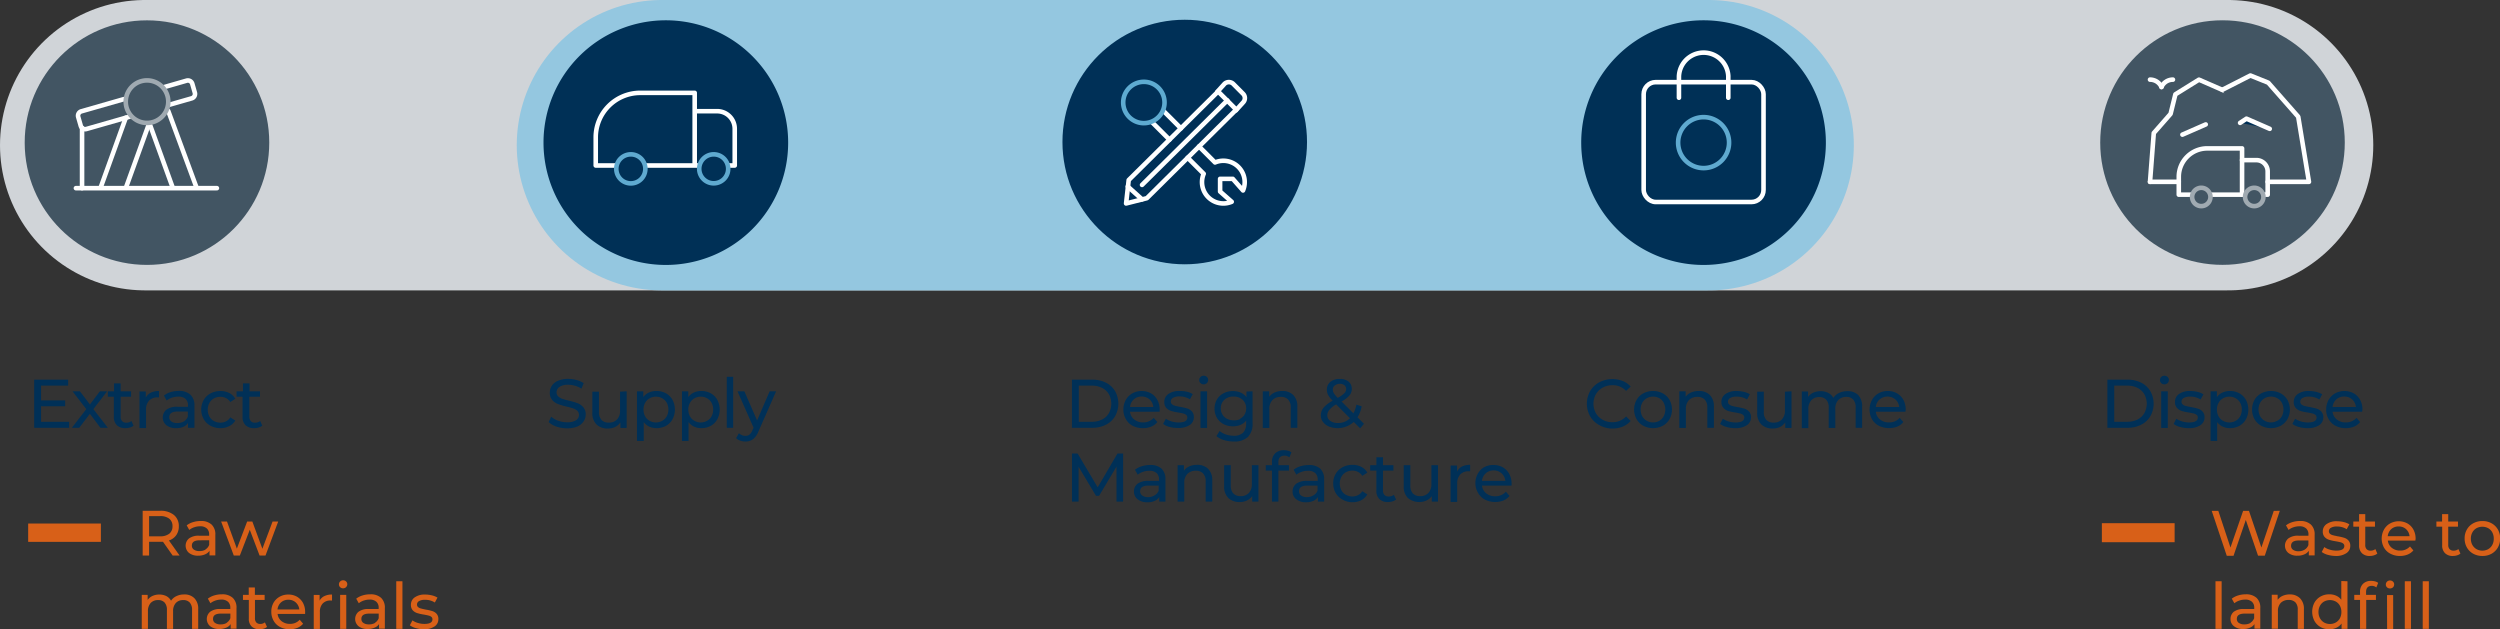 <?xml version="1.0" encoding="UTF-8"?> <svg xmlns="http://www.w3.org/2000/svg" id="Layer_1" data-name="Layer 1" viewBox="0 0 545.67 137.35"><rect x="0" y="0" width="545.67" height="137.35" fill="#333333" stroke="none"/><defs><style>.cls-1,.cls-14,.cls-15,.cls-17,.cls-2,.cls-5,.cls-6,.cls-7{fill:none;}.cls-1{stroke:#d0d4d8;}.cls-1,.cls-10,.cls-11,.cls-12,.cls-13,.cls-2,.cls-5,.cls-6,.cls-7,.cls-8,.cls-9{stroke-linecap:round;}.cls-1,.cls-2{stroke-width:63.38px;}.cls-2{stroke:#94c7e0;}.cls-12,.cls-13,.cls-3{fill:#003057;}.cls-4{fill:#003056;}.cls-5{stroke:#003056;}.cls-10,.cls-11,.cls-12,.cls-13,.cls-5,.cls-6,.cls-7,.cls-8,.cls-9{stroke-linejoin:round;}.cls-11,.cls-12,.cls-6,.cls-9{stroke:#fff;}.cls-7{stroke:#5faad0;}.cls-10,.cls-11,.cls-8{fill:#425563;}.cls-8{stroke:#425563;}.cls-9{fill:#fff;}.cls-10{stroke:#a0aab1;}.cls-13{stroke:#003057;}.cls-14{stroke:#5eabd1;stroke-miterlimit:10;}.cls-15,.cls-17{stroke:#d86018;}.cls-15{stroke-width:4px;}.cls-16{fill:#d86018;}.cls-17{stroke-width:4.15px;}</style></defs><title>CLP_Infographic_Website_RGB_Linear</title><line class="cls-1" x1="31.69" y1="31.69" x2="486.32" y2="31.69"></line><line class="cls-2" x1="144.48" y1="31.69" x2="372.94" y2="31.69"></line><path class="cls-3" d="M48.05,291.57v1.31H40.43v-10.5h7.41v1.3H41.93v3.22h5.26v1.28H41.93v3.39Z" transform="translate(-32.97 -199.51)"></path><path class="cls-3" d="M54.89,292.88l-2.3-3.05-2.32,3.05H48.66l3.14-4.07-3-3.89h1.61l2.19,2.87,2.17-2.87h1.58l-3,3.89,3.16,4.07Z" transform="translate(-32.97 -199.51)"></path><path class="cls-3" d="M62.12,292.41a2.07,2.07,0,0,1-.78.41,3.1,3.1,0,0,1-1,.14,2.55,2.55,0,0,1-1.86-.64,2.45,2.45,0,0,1-.66-1.84v-4.37H56.51v-1.19h1.35v-1.73H59.3v1.73h2.28v1.19H59.3v4.31a1.33,1.33,0,0,0,.32,1,1.16,1.16,0,0,0,.92.35,1.8,1.8,0,0,0,1.13-.37Z" transform="translate(-32.97 -199.51)"></path><path class="cls-3" d="M65.9,285.21a4,4,0,0,1,1.78-.36v1.4l-.33,0a2.42,2.42,0,0,0-1.84.7,2.78,2.78,0,0,0-.66,2v4H63.41v-8h1.38v1.34A2.46,2.46,0,0,1,65.9,285.21Z" transform="translate(-32.97 -199.51)"></path><path class="cls-3" d="M74.53,285.66a3.14,3.14,0,0,1,.88,2.42v4.8H74v-1.05a2.21,2.21,0,0,1-1,.84,3.81,3.81,0,0,1-1.58.29,3.33,3.33,0,0,1-2.14-.64,2.21,2.21,0,0,1,0-3.38,3.74,3.74,0,0,1,2.43-.64H74V288a1.85,1.85,0,0,0-.54-1.43,2.28,2.28,0,0,0-1.59-.49,4.08,4.08,0,0,0-1.38.23,3.46,3.46,0,0,0-1.14.62l-.6-1.08a4.45,4.45,0,0,1,1.47-.76,6.28,6.28,0,0,1,1.81-.26A3.61,3.61,0,0,1,74.53,285.66Zm-1.43,5.83a2.1,2.1,0,0,0,.87-1.05v-1.11H71.75c-1.22,0-1.83.42-1.83,1.23a1.12,1.12,0,0,0,.46.95,2.13,2.13,0,0,0,1.29.34A2.74,2.74,0,0,0,73.1,291.49Z" transform="translate(-32.97 -199.51)"></path><path class="cls-3" d="M78.92,292.44A3.85,3.85,0,0,1,77.43,291a4.31,4.31,0,0,1,0-4.18,3.75,3.75,0,0,1,1.49-1.44,4.44,4.44,0,0,1,2.17-.52,4.19,4.19,0,0,1,1.93.44,3.16,3.16,0,0,1,1.31,1.25l-1.09.71a2.36,2.36,0,0,0-.93-.85,2.66,2.66,0,0,0-1.23-.29,2.89,2.89,0,0,0-1.41.35,2.41,2.41,0,0,0-1,1,2.9,2.9,0,0,0-.35,1.46,3,3,0,0,0,.35,1.48,2.47,2.47,0,0,0,1,1,2.89,2.89,0,0,0,1.41.35,2.66,2.66,0,0,0,1.23-.29,2.38,2.38,0,0,0,.93-.86l1.09.69A3.09,3.09,0,0,1,83,292.52a4.07,4.07,0,0,1-1.93.44A4.44,4.44,0,0,1,78.92,292.44Z" transform="translate(-32.97 -199.51)"></path><path class="cls-3" d="M90.21,292.41a2.07,2.07,0,0,1-.78.41,3.1,3.1,0,0,1-1,.14,2.55,2.55,0,0,1-1.86-.64,2.45,2.45,0,0,1-.66-1.84v-4.37H84.6v-1.19H86v-1.73h1.44v1.73h2.28v1.19H87.39v4.31a1.38,1.38,0,0,0,.32,1,1.17,1.17,0,0,0,.92.35,1.8,1.8,0,0,0,1.13-.37Z" transform="translate(-32.97 -199.51)"></path><path class="cls-3" d="M154.45,292.63a4.81,4.81,0,0,1-1.73-1l.56-1.17a4.37,4.37,0,0,0,1.53.88,5.57,5.57,0,0,0,1.93.34,3.52,3.52,0,0,0,1.95-.44,1.38,1.38,0,0,0,.65-1.18,1.16,1.16,0,0,0-.36-.88,2.33,2.33,0,0,0-.87-.51,12.71,12.71,0,0,0-1.46-.41,14.77,14.77,0,0,1-1.91-.57,3.13,3.13,0,0,1-1.25-.88,2.35,2.35,0,0,1-.51-1.6,2.67,2.67,0,0,1,.44-1.51,3,3,0,0,1,1.34-1.08,5.47,5.47,0,0,1,2.24-.41,6.68,6.68,0,0,1,1.83.25,4.63,4.63,0,0,1,1.54.69l-.49,1.19a5.25,5.25,0,0,0-1.41-.63,5.09,5.09,0,0,0-1.47-.22,3.27,3.27,0,0,0-1.92.47,1.42,1.42,0,0,0-.63,1.19,1.13,1.13,0,0,0,.36.88,2.45,2.45,0,0,0,.89.53c.35.12.84.25,1.45.4a16.56,16.56,0,0,1,1.9.56,3.17,3.17,0,0,1,1.24.88,2.3,2.3,0,0,1,.52,1.57,2.7,2.7,0,0,1-.45,1.51A3.1,3.1,0,0,1,159,292.6a5.73,5.73,0,0,1-2.25.4A7.37,7.37,0,0,1,154.45,292.63Z" transform="translate(-32.97 -199.51)"></path><path class="cls-3" d="M169.75,284.92v8h-1.37v-1.21a2.93,2.93,0,0,1-1.15,1,3.62,3.62,0,0,1-1.55.33,3.47,3.47,0,0,1-2.5-.87,3.44,3.44,0,0,1-.92-2.59v-4.58h1.44v4.41a2.47,2.47,0,0,0,.56,1.75,2.05,2.05,0,0,0,1.59.59,2.34,2.34,0,0,0,1.8-.69,2.67,2.67,0,0,0,.66-1.94v-4.12Z" transform="translate(-32.97 -199.51)"></path><path class="cls-3" d="M178.33,285.36a3.71,3.71,0,0,1,1.43,1.43,4.56,4.56,0,0,1,0,4.23,3.67,3.67,0,0,1-1.43,1.44,4.28,4.28,0,0,1-2.07.5,3.68,3.68,0,0,1-1.57-.33,3,3,0,0,1-1.21-1v4.12H172V284.92h1.38v1.27a3,3,0,0,1,1.22-1,3.76,3.76,0,0,1,1.62-.34A4.18,4.18,0,0,1,178.33,285.36Zm-.82,6a2.54,2.54,0,0,0,1-1,3.22,3.22,0,0,0,0-2.92,2.51,2.51,0,0,0-1-1,2.74,2.74,0,0,0-1.37-.35,2.7,2.7,0,0,0-1.36.35,2.51,2.51,0,0,0-1,1,2.92,2.92,0,0,0-.35,1.46,3,3,0,0,0,.34,1.46,2.41,2.41,0,0,0,1,1,2.79,2.79,0,0,0,2.74,0Z" transform="translate(-32.97 -199.51)"></path><path class="cls-3" d="M188.11,285.36a3.71,3.71,0,0,1,1.43,1.43,4.56,4.56,0,0,1,0,4.23,3.67,3.67,0,0,1-1.43,1.44,4.28,4.28,0,0,1-2.07.5,3.68,3.68,0,0,1-1.57-.33,3,3,0,0,1-1.21-1v4.12h-1.44V284.92h1.38v1.27a3,3,0,0,1,1.22-1,3.76,3.76,0,0,1,1.62-.34A4.18,4.18,0,0,1,188.11,285.36Zm-.82,6a2.54,2.54,0,0,0,1-1,3.22,3.22,0,0,0,0-2.92,2.51,2.51,0,0,0-1-1,2.74,2.74,0,0,0-1.37-.35,2.7,2.7,0,0,0-1.36.35,2.51,2.51,0,0,0-1,1,2.92,2.92,0,0,0-.35,1.46,3,3,0,0,0,.34,1.46,2.41,2.41,0,0,0,1,1,2.79,2.79,0,0,0,2.74,0Z" transform="translate(-32.97 -199.51)"></path><path class="cls-3" d="M191.6,281.75H193v11.13H191.6Z" transform="translate(-32.97 -199.51)"></path><path class="cls-3" d="M202.37,284.92l-3.85,8.75a3.91,3.91,0,0,1-1.2,1.71,2.71,2.71,0,0,1-1.64.5,3.57,3.57,0,0,1-1.13-.19,2.36,2.36,0,0,1-.91-.55l.62-1.08a2,2,0,0,0,1.42.59,1.42,1.42,0,0,0,.88-.28,2.45,2.45,0,0,0,.64-.95l.25-.56-3.51-7.94h1.5l2.78,6.37,2.74-6.37Z" transform="translate(-32.97 -199.51)"></path><path class="cls-3" d="M266.94,282.38h4.42a6.42,6.42,0,0,1,3,.66,4.77,4.77,0,0,1,2,1.85,5.62,5.62,0,0,1,0,5.47,4.77,4.77,0,0,1-2,1.85,6.3,6.3,0,0,1-3,.67h-4.42Zm4.33,9.19a5,5,0,0,0,2.25-.49,3.64,3.64,0,0,0,1.49-1.39,4.36,4.36,0,0,0,0-4.13,3.64,3.64,0,0,0-1.49-1.39,5,5,0,0,0-2.25-.49h-2.83v7.89Z" transform="translate(-32.97 -199.51)"></path><path class="cls-3" d="M286.06,289.38h-6.45a2.5,2.5,0,0,0,.93,1.69,3,3,0,0,0,1.95.64,3,3,0,0,0,2.3-1l.79.92a3.25,3.25,0,0,1-1.34,1,4.64,4.64,0,0,1-1.79.33,4.77,4.77,0,0,1-2.24-.51,3.68,3.68,0,0,1-1.5-1.45,4.1,4.1,0,0,1-.54-2.1,4.32,4.32,0,0,1,.52-2.09,3.73,3.73,0,0,1,1.43-1.44,4.26,4.26,0,0,1,4.08,0,3.63,3.63,0,0,1,1.39,1.44,4.41,4.41,0,0,1,.5,2.13A4,4,0,0,1,286.06,289.38Zm-5.63-2.69a2.61,2.61,0,0,0-.82,1.66h5.1a2.6,2.6,0,0,0-.81-1.65,2.52,2.52,0,0,0-1.74-.64A2.49,2.49,0,0,0,280.43,286.69Z" transform="translate(-32.97 -199.51)"></path><path class="cls-3" d="M288.25,292.7a4,4,0,0,1-1.41-.66l.6-1.14a4.34,4.34,0,0,0,1.28.6,5.21,5.21,0,0,0,1.51.22q1.89,0,1.89-1.08a.7.7,0,0,0-.25-.57,1.66,1.66,0,0,0-.64-.31c-.25-.06-.62-.14-1.09-.22a9.33,9.33,0,0,1-1.56-.34,2.41,2.41,0,0,1-1.05-.66,1.85,1.85,0,0,1-.43-1.31,2.05,2.05,0,0,1,.9-1.73,4,4,0,0,1,2.41-.65A7.2,7.2,0,0,1,292,285a4.58,4.58,0,0,1,1.31.53l-.62,1.14a4.12,4.12,0,0,0-2.29-.63,2.67,2.67,0,0,0-1.4.3.91.91,0,0,0-.48.79.75.75,0,0,0,.27.62,1.75,1.75,0,0,0,.67.33c.27.07.64.15,1.12.24a12.83,12.83,0,0,1,1.55.35,2.33,2.33,0,0,1,1,.64,1.78,1.78,0,0,1,.42,1.26,2,2,0,0,1-.92,1.72,4.38,4.38,0,0,1-2.51.63A6.52,6.52,0,0,1,288.25,292.7Z" transform="translate(-32.97 -199.51)"></path><path class="cls-3" d="M295,283.12a.85.85,0,0,1-.28-.66.88.88,0,0,1,.28-.66.94.94,0,0,1,.7-.28,1,1,0,0,1,.7.26.9.9,0,0,1,.27.66.94.94,0,0,1-.27.68,1,1,0,0,1-.7.28A.94.94,0,0,1,295,283.12Zm0,1.8h1.44v8H295Z" transform="translate(-32.97 -199.51)"></path><path class="cls-3" d="M306.36,284.92v6.87a4.12,4.12,0,0,1-1,3.09,4.32,4.32,0,0,1-3.09,1,7.53,7.53,0,0,1-2.14-.31,4.32,4.32,0,0,1-1.65-.88l.69-1.11a4.2,4.2,0,0,0,1.37.76,5.35,5.35,0,0,0,1.69.28,2.82,2.82,0,0,0,2.06-.66,2.76,2.76,0,0,0,.67-2v-.63a3.18,3.18,0,0,1-1.25.93,4.32,4.32,0,0,1-1.62.3,4.38,4.38,0,0,1-2.06-.48,3.68,3.68,0,0,1-1.45-1.37,4.11,4.11,0,0,1,0-4,3.59,3.59,0,0,1,1.45-1.36,4.38,4.38,0,0,1,2.06-.48,4.27,4.27,0,0,1,1.68.33,3.19,3.19,0,0,1,1.26,1v-1.23Zm-2.74,6a2.44,2.44,0,0,0,1-.93,2.6,2.6,0,0,0,.35-1.34,2.45,2.45,0,0,0-.77-1.87,2.78,2.78,0,0,0-2-.71,2.81,2.81,0,0,0-2,.71,2.45,2.45,0,0,0-.77,1.87,2.51,2.51,0,0,0,.36,1.34,2.41,2.41,0,0,0,1,.93,3,3,0,0,0,1.42.33A2.92,2.92,0,0,0,303.62,291Z" transform="translate(-32.97 -199.51)"></path><path class="cls-3" d="M315.25,285.73a3.46,3.46,0,0,1,.89,2.57v4.58H314.7v-4.42a2.43,2.43,0,0,0-.56-1.73,2.05,2.05,0,0,0-1.59-.59,2.48,2.48,0,0,0-1.84.68,2.68,2.68,0,0,0-.68,2v4.1h-1.44v-8H310v1.2a2.83,2.83,0,0,1,1.18-.94,4.14,4.14,0,0,1,1.69-.33A3.28,3.28,0,0,1,315.25,285.73Z" transform="translate(-32.97 -199.51)"></path><path class="cls-3" d="M329.85,293l-1.4-1.39a5.25,5.25,0,0,1-5.4,1,3,3,0,0,1-1.31-1,2.24,2.24,0,0,1-.47-1.41,2.63,2.63,0,0,1,.59-1.71,6.89,6.89,0,0,1,2-1.52,5.13,5.13,0,0,1-1-1.25,2.44,2.44,0,0,1-.28-1.15,2.1,2.1,0,0,1,.77-1.71,3.1,3.1,0,0,1,2.06-.64,2.9,2.9,0,0,1,1.91.58,2,2,0,0,1,.7,1.61,2.15,2.15,0,0,1-.52,1.42,6.17,6.17,0,0,1-1.71,1.32l2.59,2.58a6.66,6.66,0,0,0,.65-1.9l1.15.37a6.94,6.94,0,0,1-.91,2.4l1.41,1.41Zm-2.25-2.23-3-3A5.57,5.57,0,0,0,323.1,289a1.83,1.83,0,0,0-.42,1.17,1.43,1.43,0,0,0,.65,1.21,2.85,2.85,0,0,0,1.7.46A3.55,3.55,0,0,0,327.6,290.81Zm-3.31-7.12a1.15,1.15,0,0,0-.4.92,1.49,1.49,0,0,0,.22.78,5.71,5.71,0,0,0,.85,1,6.21,6.21,0,0,0,1.43-1,1.32,1.32,0,0,0,.4-.91,1.07,1.07,0,0,0-.37-.84,1.55,1.55,0,0,0-1-.32A1.57,1.57,0,0,0,324.29,283.69Z" transform="translate(-32.97 -199.51)"></path><path class="cls-3" d="M276.67,309v-7.65l-3.8,6.37h-.69l-3.79-6.33V309h-1.44V298.5h1.23l4.38,7.38,4.32-7.38h1.23V309Z" transform="translate(-32.97 -199.51)"></path><path class="cls-3" d="M286.48,301.78a3.15,3.15,0,0,1,.87,2.42V309H286V308a2.21,2.21,0,0,1-1,.84,3.81,3.81,0,0,1-1.58.3,3.33,3.33,0,0,1-2.14-.65,2.07,2.07,0,0,1-.8-1.69,2.1,2.1,0,0,1,.76-1.69,3.8,3.8,0,0,1,2.43-.64h2.28v-.28a1.85,1.85,0,0,0-.54-1.43,2.28,2.28,0,0,0-1.59-.49,4.08,4.08,0,0,0-1.38.23,3.46,3.46,0,0,0-1.14.62l-.6-1.08a4.45,4.45,0,0,1,1.47-.76A6.35,6.35,0,0,1,284,301,3.61,3.61,0,0,1,286.48,301.78ZM285,307.61a2.08,2.08,0,0,0,.87-1v-1.11h-2.22q-1.83,0-1.83,1.23a1.11,1.11,0,0,0,.47.94,2.13,2.13,0,0,0,1.29.35A2.7,2.7,0,0,0,285,307.61Z" transform="translate(-32.97 -199.51)"></path><path class="cls-3" d="M296.68,301.85a3.47,3.47,0,0,1,.89,2.57V309h-1.44v-4.41a2.44,2.44,0,0,0-.56-1.74,2.09,2.09,0,0,0-1.59-.59,2.48,2.48,0,0,0-1.84.68,2.68,2.68,0,0,0-.68,2V309H290v-7.95h1.38v1.2a2.85,2.85,0,0,1,1.18-.95,4.14,4.14,0,0,1,1.69-.33A3.32,3.32,0,0,1,296.68,301.85Z" transform="translate(-32.97 -199.51)"></path><path class="cls-3" d="M307.65,301.05V309h-1.37v-1.2a2.94,2.94,0,0,1-1.14.95,3.56,3.56,0,0,1-1.56.34,3.48,3.48,0,0,1-2.5-.88,3.44,3.44,0,0,1-.92-2.59v-4.57h1.44v4.41a2.48,2.48,0,0,0,.56,1.75,2.09,2.09,0,0,0,1.59.59,2.37,2.37,0,0,0,1.8-.69,2.71,2.71,0,0,0,.66-1.95v-4.11Z" transform="translate(-32.97 -199.51)"></path><path class="cls-3" d="M312,300.36v.69h2.31v1.18H312V309H310.6v-6.77h-1.35v-1.18h1.35v-.71a2.52,2.52,0,0,1,.69-1.87,2.63,2.63,0,0,1,1.94-.69,3.26,3.26,0,0,1,.9.12,2.18,2.18,0,0,1,.72.34l-.44,1.1a1.8,1.8,0,0,0-1.11-.38C312.44,299,312,299.43,312,300.36Z" transform="translate(-32.97 -199.51)"></path><path class="cls-3" d="M321.11,301.78a3.16,3.16,0,0,1,.88,2.42V309h-1.37V308a2.21,2.21,0,0,1-1,.84,3.81,3.81,0,0,1-1.58.3,3.28,3.28,0,0,1-2.13-.65,2.05,2.05,0,0,1-.81-1.69,2.1,2.1,0,0,1,.77-1.69,3.8,3.8,0,0,1,2.43-.64h2.28v-.28a1.85,1.85,0,0,0-.54-1.43,2.28,2.28,0,0,0-1.59-.49,4.08,4.08,0,0,0-1.38.23,3.46,3.46,0,0,0-1.14.62l-.6-1.08a4.45,4.45,0,0,1,1.47-.76,6.28,6.28,0,0,1,1.81-.26A3.61,3.61,0,0,1,321.11,301.78Zm-1.43,5.83a2.08,2.08,0,0,0,.87-1v-1.11h-2.22q-1.83,0-1.83,1.23a1.1,1.1,0,0,0,.46.94,2.13,2.13,0,0,0,1.29.35A2.74,2.74,0,0,0,319.68,307.61Z" transform="translate(-32.97 -199.51)"></path><path class="cls-3" d="M326,308.56a3.89,3.89,0,0,1-1.49-1.44,4.1,4.1,0,0,1-.54-2.1,4,4,0,0,1,.54-2.09,3.75,3.75,0,0,1,1.49-1.44,4.55,4.55,0,0,1,2.17-.52,4.19,4.19,0,0,1,1.93.44,3.12,3.12,0,0,1,1.31,1.26l-1.09.7a2.43,2.43,0,0,0-.93-.85,2.66,2.66,0,0,0-1.23-.29,2.89,2.89,0,0,0-1.41.35,2.47,2.47,0,0,0-1,1,3.26,3.26,0,0,0,0,2.94,2.41,2.41,0,0,0,1,1,2.89,2.89,0,0,0,1.41.35,2.66,2.66,0,0,0,1.23-.29,2.43,2.43,0,0,0,.93-.85l1.09.69a3.21,3.21,0,0,1-1.31,1.27,4.19,4.19,0,0,1-1.93.44A4.44,4.44,0,0,1,326,308.56Z" transform="translate(-32.97 -199.51)"></path><path class="cls-3" d="M337.69,308.53a2.07,2.07,0,0,1-.78.41,3.11,3.11,0,0,1-1,.15,2.55,2.55,0,0,1-1.86-.65,2.45,2.45,0,0,1-.66-1.84v-4.37h-1.35v-1.18h1.35v-1.74h1.44v1.74h2.28v1.18h-2.28v4.31a1.42,1.42,0,0,0,.32,1,1.22,1.22,0,0,0,.93.34,1.72,1.72,0,0,0,1.12-.37Z" transform="translate(-32.97 -199.51)"></path><path class="cls-3" d="M346.84,301.05V309h-1.36v-1.2a3,3,0,0,1-1.15.95,3.9,3.9,0,0,1-4.06-.54,3.43,3.43,0,0,1-.91-2.59v-4.57h1.44v4.41a2.48,2.48,0,0,0,.55,1.75,2.09,2.09,0,0,0,1.59.59,2.37,2.37,0,0,0,1.8-.69,2.71,2.71,0,0,0,.66-1.95v-4.11Z" transform="translate(-32.97 -199.51)"></path><path class="cls-3" d="M352.08,301.33a4,4,0,0,1,1.78-.36v1.4l-.33,0a2.42,2.42,0,0,0-1.84.7,2.8,2.8,0,0,0-.66,2v4h-1.44v-7.95H351v1.33A2.46,2.46,0,0,1,352.08,301.33Z" transform="translate(-32.97 -199.51)"></path><path class="cls-3" d="M362.89,305.5h-6.45a2.51,2.51,0,0,0,.92,1.69,3,3,0,0,0,2,.64,3,3,0,0,0,2.3-1l.79.93a3.51,3.51,0,0,1-1.34,1,5.06,5.06,0,0,1-4-.19,3.7,3.7,0,0,1-1.51-1.45A4.2,4.2,0,0,1,355,305a4.14,4.14,0,0,1,.52-2.08,3.67,3.67,0,0,1,1.42-1.45A4.14,4.14,0,0,1,359,301a4,4,0,0,1,2,.52,3.62,3.62,0,0,1,1.4,1.45,4.47,4.47,0,0,1,.5,2.13A4,4,0,0,1,362.89,305.5Zm-5.63-2.68a2.52,2.52,0,0,0-.82,1.65h5.1a2.52,2.52,0,0,0-.82-1.64,2.44,2.44,0,0,0-1.73-.64A2.47,2.47,0,0,0,357.26,302.82Z" transform="translate(-32.97 -199.51)"></path><path class="cls-3" d="M382.05,292.3a5.18,5.18,0,0,1-2-1.92,5.63,5.63,0,0,1,0-5.51,5.18,5.18,0,0,1,2-1.92,6.19,6.19,0,0,1,5.1-.28,4.54,4.54,0,0,1,1.74,1.22l-1,.94a3.92,3.92,0,0,0-3-1.24,4.26,4.26,0,0,0-2.11.53,3.86,3.86,0,0,0-1.48,1.44,4.29,4.29,0,0,0,0,4.13,3.79,3.79,0,0,0,1.48,1.44,4.16,4.16,0,0,0,2.11.53,3.93,3.93,0,0,0,3-1.26l1,1a4.92,4.92,0,0,1-1.74,1.23,6.14,6.14,0,0,1-2.26.42A5.83,5.83,0,0,1,382.05,292.3Z" transform="translate(-32.97 -199.51)"></path><path class="cls-3" d="M391.65,292.44a3.73,3.73,0,0,1-1.47-1.45,4.31,4.31,0,0,1,0-4.18,3.64,3.64,0,0,1,1.47-1.44,4.62,4.62,0,0,1,4.26,0,3.77,3.77,0,0,1,1.47,1.44,4.39,4.39,0,0,1,0,4.18,3.86,3.86,0,0,1-1.47,1.45,4.62,4.62,0,0,1-4.26,0Zm3.51-1.09a2.45,2.45,0,0,0,.95-1,3.3,3.3,0,0,0,0-2.92,2.43,2.43,0,0,0-.95-1,2.77,2.77,0,0,0-1.38-.35,2.74,2.74,0,0,0-1.37.35,2.51,2.51,0,0,0-1,1,3.22,3.22,0,0,0,0,2.92,2.54,2.54,0,0,0,1,1,2.64,2.64,0,0,0,1.37.36A2.68,2.68,0,0,0,395.16,291.35Z" transform="translate(-32.97 -199.51)"></path><path class="cls-3" d="M406.17,285.73a3.46,3.46,0,0,1,.89,2.57v4.58h-1.44v-4.42a2.43,2.43,0,0,0-.56-1.73,2.05,2.05,0,0,0-1.59-.59,2.48,2.48,0,0,0-1.84.68,2.68,2.68,0,0,0-.68,2v4.1h-1.44v-8h1.38v1.2a2.83,2.83,0,0,1,1.18-.94,4.14,4.14,0,0,1,1.69-.33A3.28,3.28,0,0,1,406.17,285.73Z" transform="translate(-32.97 -199.51)"></path><path class="cls-3" d="M409.82,292.7a4,4,0,0,1-1.41-.66l.6-1.14a4.28,4.28,0,0,0,1.27.6,5.27,5.27,0,0,0,1.52.22q1.89,0,1.89-1.08a.7.7,0,0,0-.26-.57,1.69,1.69,0,0,0-.63-.31c-.26-.06-.62-.14-1.09-.22a9.72,9.72,0,0,1-1.57-.34,2.44,2.44,0,0,1-1-.66,1.85,1.85,0,0,1-.44-1.31,2.05,2.05,0,0,1,.9-1.73,4.08,4.08,0,0,1,2.42-.65,7.2,7.2,0,0,1,1.59.19,4.51,4.51,0,0,1,1.3.53l-.61,1.14a4.15,4.15,0,0,0-2.3-.63,2.63,2.63,0,0,0-1.39.3.91.91,0,0,0-.48.79.75.75,0,0,0,.27.62,1.68,1.68,0,0,0,.67.33q.39.11,1.11.24a13.53,13.53,0,0,1,1.56.35,2.39,2.39,0,0,1,1,.64,1.78,1.78,0,0,1,.42,1.26,2,2,0,0,1-.92,1.72,4.43,4.43,0,0,1-2.52.63A6.45,6.45,0,0,1,409.82,292.7Z" transform="translate(-32.97 -199.51)"></path><path class="cls-3" d="M424,284.92v8h-1.37v-1.21a3,3,0,0,1-1.14,1,3.7,3.7,0,0,1-1.56.33,3.47,3.47,0,0,1-2.5-.87,3.44,3.44,0,0,1-.92-2.59v-4.58h1.44v4.41a2.47,2.47,0,0,0,.56,1.75,2.05,2.05,0,0,0,1.59.59,2.34,2.34,0,0,0,1.8-.69,2.67,2.67,0,0,0,.66-1.94v-4.12Z" transform="translate(-32.97 -199.51)"></path><path class="cls-3" d="M438.54,285.72a3.5,3.5,0,0,1,.87,2.58v4.58H438v-4.42a2.47,2.47,0,0,0-.53-1.73,1.91,1.91,0,0,0-1.52-.59,2.3,2.3,0,0,0-1.74.68,2.76,2.76,0,0,0-.65,2v4.1h-1.44v-4.42a2.47,2.47,0,0,0-.53-1.73,1.91,1.91,0,0,0-1.52-.59,2.3,2.3,0,0,0-1.74.68,2.76,2.76,0,0,0-.65,2v4.1h-1.44v-8h1.38v1.19a2.84,2.84,0,0,1,1.14-.94,3.92,3.92,0,0,1,1.61-.32,3.52,3.52,0,0,1,1.65.38,2.59,2.59,0,0,1,1.11,1.09,3.07,3.07,0,0,1,1.25-1.08,4.11,4.11,0,0,1,1.81-.39A3.24,3.24,0,0,1,438.54,285.72Z" transform="translate(-32.97 -199.51)"></path><path class="cls-3" d="M448.85,289.38H442.4a2.53,2.53,0,0,0,.92,1.69,3.06,3.06,0,0,0,2,.64,2.94,2.94,0,0,0,2.29-1l.8.92a3.31,3.31,0,0,1-1.34,1,5.11,5.11,0,0,1-4-.18,3.77,3.77,0,0,1-1.51-1.45,4.44,4.44,0,0,1,0-4.19,3.71,3.71,0,0,1,1.42-1.44,4,4,0,0,1,2.05-.52,3.91,3.91,0,0,1,2,.52,3.66,3.66,0,0,1,1.4,1.44,4.52,4.52,0,0,1,.5,2.13A4,4,0,0,1,448.85,289.38Zm-5.63-2.69a2.57,2.57,0,0,0-.82,1.66h5.1a2.57,2.57,0,0,0-.82-1.65,2.67,2.67,0,0,0-3.46,0Z" transform="translate(-32.97 -199.51)"></path><path class="cls-3" d="M492.94,282.38h4.43a6.38,6.38,0,0,1,2.95.66,4.77,4.77,0,0,1,2,1.85,5.55,5.55,0,0,1,0,5.47,4.77,4.77,0,0,1-2,1.85,6.26,6.26,0,0,1-2.95.67h-4.43Zm4.34,9.19a5,5,0,0,0,2.24-.49,3.64,3.64,0,0,0,1.49-1.39,4.29,4.29,0,0,0,0-4.13,3.64,3.64,0,0,0-1.49-1.39,5,5,0,0,0-2.24-.49h-2.84v7.89Z" transform="translate(-32.97 -199.51)"></path><path class="cls-3" d="M504.69,283.12a.88.88,0,0,1-.27-.66.91.91,0,0,1,.27-.66.94.94,0,0,1,.7-.28,1,1,0,0,1,.7.26.91.91,0,0,1,.28.66,1,1,0,0,1-.28.68,1,1,0,0,1-.7.28A.94.94,0,0,1,504.69,283.12Zm0,1.8h1.44v8h-1.44Z" transform="translate(-32.97 -199.51)"></path><path class="cls-3" d="M508.81,292.7a4,4,0,0,1-1.41-.66l.6-1.14a4.34,4.34,0,0,0,1.28.6,5.21,5.21,0,0,0,1.51.22q1.89,0,1.89-1.08a.7.7,0,0,0-.25-.57,1.74,1.74,0,0,0-.64-.31c-.26-.06-.62-.14-1.09-.22a9.72,9.72,0,0,1-1.57-.34,2.44,2.44,0,0,1-1-.66,1.85,1.85,0,0,1-.43-1.31,2.05,2.05,0,0,1,.9-1.73,4,4,0,0,1,2.41-.65,7.2,7.2,0,0,1,1.59.19,4.58,4.58,0,0,1,1.31.53l-.62,1.14a4.12,4.12,0,0,0-2.29-.63,2.67,2.67,0,0,0-1.4.3.91.91,0,0,0-.48.79.75.75,0,0,0,.27.62,1.68,1.68,0,0,0,.67.33c.26.07.64.15,1.12.24a13.29,13.29,0,0,1,1.55.35,2.39,2.39,0,0,1,1,.64,1.78,1.78,0,0,1,.42,1.26,2,2,0,0,1-.92,1.72,4.4,4.4,0,0,1-2.51.63A6.52,6.52,0,0,1,508.81,292.7Z" transform="translate(-32.97 -199.51)"></path><path class="cls-3" d="M521.75,285.36a3.73,3.73,0,0,1,1.44,1.43,4.56,4.56,0,0,1,0,4.23,3.69,3.69,0,0,1-1.44,1.44,4.22,4.22,0,0,1-2.06.5,3.65,3.65,0,0,1-1.57-.33,3,3,0,0,1-1.21-1v4.12h-1.44V284.92h1.38v1.27a3,3,0,0,1,1.21-1,3.78,3.78,0,0,1,1.63-.34A4.11,4.11,0,0,1,521.75,285.36Zm-.81,6a2.54,2.54,0,0,0,1-1,3.22,3.22,0,0,0,0-2.92,2.51,2.51,0,0,0-1-1,2.75,2.75,0,0,0-1.38-.35,2.66,2.66,0,0,0-1.35.35,2.51,2.51,0,0,0-1,1,2.92,2.92,0,0,0-.35,1.46,3,3,0,0,0,.34,1.46,2.41,2.41,0,0,0,1,1,2.79,2.79,0,0,0,2.74,0Z" transform="translate(-32.97 -199.51)"></path><path class="cls-3" d="M526.53,292.44a3.75,3.75,0,0,1-1.48-1.45,4.39,4.39,0,0,1,0-4.18,3.66,3.66,0,0,1,1.48-1.44,4.6,4.6,0,0,1,4.25,0,3.77,3.77,0,0,1,1.47,1.44,4.39,4.39,0,0,1,0,4.18,3.86,3.86,0,0,1-1.47,1.45,4.6,4.6,0,0,1-4.25,0Zm3.5-1.09a2.45,2.45,0,0,0,1-1,3.22,3.22,0,0,0,0-2.92,2.43,2.43,0,0,0-1-1,2.74,2.74,0,0,0-1.37-.35,2.77,2.77,0,0,0-1.38.35,2.51,2.51,0,0,0-1,1,3.22,3.22,0,0,0,0,2.92,2.54,2.54,0,0,0,1,1,2.68,2.68,0,0,0,1.38.36A2.64,2.64,0,0,0,530,291.35Z" transform="translate(-32.97 -199.51)"></path><path class="cls-3" d="M534.73,292.7a4,4,0,0,1-1.41-.66l.6-1.14a4.28,4.28,0,0,0,1.27.6,5.27,5.27,0,0,0,1.52.22q1.89,0,1.89-1.08a.7.7,0,0,0-.26-.57,1.69,1.69,0,0,0-.63-.31c-.26-.06-.62-.14-1.09-.22a9.72,9.72,0,0,1-1.57-.34,2.44,2.44,0,0,1-1-.66,1.85,1.85,0,0,1-.43-1.31,2.05,2.05,0,0,1,.9-1.73,4,4,0,0,1,2.41-.65,7.2,7.2,0,0,1,1.59.19,4.7,4.7,0,0,1,1.31.53l-.62,1.14a4.14,4.14,0,0,0-2.29-.63,2.65,2.65,0,0,0-1.4.3.91.91,0,0,0-.48.79.75.75,0,0,0,.27.62,1.68,1.68,0,0,0,.67.33c.26.07.64.15,1.12.24a13.79,13.79,0,0,1,1.55.35,2.39,2.39,0,0,1,1,.64,1.78,1.78,0,0,1,.42,1.26,2,2,0,0,1-.92,1.72,4.41,4.41,0,0,1-2.52.63A6.45,6.45,0,0,1,534.73,292.7Z" transform="translate(-32.97 -199.51)"></path><path class="cls-3" d="M548.54,289.38h-6.45a2.5,2.5,0,0,0,.93,1.69,3,3,0,0,0,2,.64,3,3,0,0,0,2.3-1l.79.92a3.25,3.25,0,0,1-1.34,1,4.64,4.64,0,0,1-1.79.33,4.77,4.77,0,0,1-2.24-.51,3.68,3.68,0,0,1-1.5-1.45,4.1,4.1,0,0,1-.54-2.1,4.32,4.32,0,0,1,.52-2.09,3.73,3.73,0,0,1,1.43-1.44,4.26,4.26,0,0,1,4.08,0,3.63,3.63,0,0,1,1.39,1.44,4.41,4.41,0,0,1,.5,2.13A4,4,0,0,1,548.54,289.38Zm-5.63-2.69a2.61,2.61,0,0,0-.82,1.66h5.1a2.6,2.6,0,0,0-.81-1.65,2.52,2.52,0,0,0-1.74-.64A2.49,2.49,0,0,0,542.91,286.69Z" transform="translate(-32.97 -199.51)"></path><path class="cls-4" d="M204.5,230.63a26.2,26.2,0,1,1-26.2-26.19,26.2,26.2,0,0,1,26.2,26.19" transform="translate(-32.97 -199.51)"></path><path class="cls-5" d="M204.5,230.63a26.2,26.2,0,1,1-26.2-26.19A26.2,26.2,0,0,1,204.5,230.63Z" transform="translate(-32.97 -199.51)"></path><path class="cls-6" d="M184.6,223.78h4.9a3.84,3.84,0,0,1,3.84,3.85v8H184.6M163,229.5a9.72,9.72,0,0,1,9.72-9.72H184.6v15.85H163Z" transform="translate(-32.97 -199.51)"></path><path class="cls-4" d="M173.83,236.35a3.17,3.17,0,1,1-3.17-3.15,3.16,3.16,0,0,1,3.17,3.15" transform="translate(-32.97 -199.51)"></path><path class="cls-7" d="M173.83,236.35a3.17,3.17,0,1,1-3.17-3.15A3.16,3.16,0,0,1,173.83,236.35Z" transform="translate(-32.97 -199.51)"></path><path class="cls-4" d="M191.91,236.35a3.16,3.16,0,1,1-3.16-3.15,3.15,3.15,0,0,1,3.16,3.15" transform="translate(-32.97 -199.51)"></path><path class="cls-7" d="M191.91,236.35a3.16,3.16,0,1,1-3.16-3.15A3.15,3.15,0,0,1,191.91,236.35Z" transform="translate(-32.97 -199.51)"></path><path class="cls-4" d="M431,230.63a26.2,26.2,0,1,1-26.2-26.19A26.2,26.2,0,0,1,431,230.63" transform="translate(-32.97 -199.51)"></path><path class="cls-5" d="M431,230.63a26.2,26.2,0,1,1-26.2-26.19A26.2,26.2,0,0,1,431,230.63Z" transform="translate(-32.97 -199.51)"></path><rect class="cls-6" x="358.76" y="17.93" width="26.16" height="26.16" rx="2.62" ry="2.62"></rect><path class="cls-7" d="M410.37,230.63a5.56,5.56,0,1,1-5.56-5.55A5.56,5.56,0,0,1,410.37,230.63Z" transform="translate(-32.97 -199.51)"></path><path class="cls-6" d="M399.43,220.84V216.2a5.39,5.39,0,0,1,10.77-.08v4.72" transform="translate(-32.97 -199.51)"></path><circle class="cls-8" cx="32.08" cy="31.13" r="26.19"></circle><path class="cls-6" d="M61.67,224.85l-9.81,2.81a1,1,0,0,1-1.27-.71l-.54-1.88a1,1,0,0,1,.7-1.27L60,221.15" transform="translate(-32.97 -199.51)"></path><path class="cls-6" d="M68.5,218.61l5.18-1.49a1,1,0,0,1,1.27.71l.54,1.88a1,1,0,0,1-.7,1.27l-5.09,1.46" transform="translate(-32.97 -199.51)"></path><line class="cls-9" x1="17.91" y1="41.07" x2="17.91" y2="27.9"></line><line class="cls-9" x1="16.57" y1="41.07" x2="47.34" y2="41.07"></line><line class="cls-9" x1="32.59" y1="26.84" x2="37.63" y2="40.76"></line><line class="cls-9" x1="36.73" y1="24.23" x2="42.83" y2="40.76"></line><line class="cls-9" x1="27.56" y1="40.76" x2="32.59" y2="26.84"></line><line class="cls-9" x1="22.03" y1="40.76" x2="27.46" y2="25.7"></line><path class="cls-10" d="M65.06,226.34a4.64,4.64,0,1,1,4.64-4.63,4.64,4.64,0,0,1-4.64,4.63" transform="translate(-32.97 -199.51)"></path><circle class="cls-8" cx="485.1" cy="31.12" r="26.19"></circle><polyline class="cls-11" points="469.28 39.69 470.1 29.04 473.77 24.85 474.82 20.59 479.96 17.39 485.05 19.61 489.4 21.52"></polyline><line class="cls-12" x1="475.56" y1="39.69" x2="469.28" y2="39.69"></line><polyline class="cls-11" points="485.05 19.61 491.19 16.48 495.09 18.05 501.63 25.48 503.97 39.69 494.96 39.69"></polyline><path class="cls-12" d="M502.25,216.89a2.74,2.74,0,0,1,2.5,1.61" transform="translate(-32.97 -199.51)"></path><path class="cls-12" d="M507.25,216.89a2.74,2.74,0,0,0-2.5,1.61" transform="translate(-32.97 -199.51)"></path><path class="cls-6" d="M508.53,238.11a6.21,6.21,0,0,1,6.21-6.21h7.6V242H508.53Z" transform="translate(-32.97 -199.51)"></path><path class="cls-6" d="M522.34,234.46h3.13a2.46,2.46,0,0,1,2.46,2.45V242h-5.59" transform="translate(-32.97 -199.51)"></path><path class="cls-10" d="M515.44,242.5a2,2,0,1,1-2-2A2,2,0,0,1,515.44,242.5Z" transform="translate(-32.97 -199.51)"></path><path class="cls-10" d="M527,242.5a2,2,0,1,1-2-2A2,2,0,0,1,527,242.5Z" transform="translate(-32.97 -199.51)"></path><path class="cls-12" d="M531.57,208" transform="translate(-32.97 -199.51)"></path><polyline class="cls-12" points="488.94 26.82 490.33 25.9 495.41 28.12"></polyline><line class="cls-12" x1="481.44" y1="27.16" x2="476.35" y2="29.39"></line><circle class="cls-13" cx="258.59" cy="31" r="26.19"></circle><polygon class="cls-6" points="250.32 43.26 245.79 44.41 246.36 39.3 265.87 19.97 269.83 23.93 250.32 43.26"></polygon><path class="cls-6" d="M298.66,219.56l1.57-1.74a1.38,1.38,0,0,1,1.92,0l2.14,2.15a1.35,1.35,0,0,1,0,1.91l-1.57,1.73" transform="translate(-32.97 -199.51)"></path><line class="cls-6" x1="267.88" y1="21.92" x2="249.27" y2="40.36"></line><line class="cls-6" x1="249.27" y1="43.51" x2="246.16" y2="40.71"></line><line class="cls-6" x1="251.54" y1="26.76" x2="255.26" y2="30.48"></line><path class="cls-6" d="M280.63,222.84" transform="translate(-32.97 -199.51)"></path><path class="cls-6" d="M281,217.67" transform="translate(-32.97 -199.51)"></path><line class="cls-6" x1="257.75" y1="28.01" x2="254.01" y2="24.27"></line><path class="cls-6" d="M292.2,233.94l3.5,3.5a4.66,4.66,0,0,0,6.11,6.11l-2.53-2.23v-2.77h2.77l2.23,2.53a4.66,4.66,0,0,0-6.11-6.11l-3.49-3.49" transform="translate(-32.97 -199.51)"></path><path class="cls-14" d="M282.64,226.39a4.51,4.51,0,1,1,4.51-4.51,4.52,4.52,0,0,1-4.51,4.51" transform="translate(-32.97 -199.51)"></path><line class="cls-15" x1="6.15" y1="116.27" x2="22.02" y2="116.27"></line><path class="cls-16" d="M70.66,320.77l-2.11-3-.62,0H65.51v3h-1.4V311h3.82a4.54,4.54,0,0,1,3,.91A3.08,3.08,0,0,1,72,314.39a3.3,3.3,0,0,1-.56,1.93,3.16,3.16,0,0,1-1.6,1.16l2.33,3.29ZM69.92,316a2,2,0,0,0,.7-1.64,2,2,0,0,0-.7-1.63,3.15,3.15,0,0,0-2-.57H65.51v4.41h2.38A3.15,3.15,0,0,0,69.92,316Z" transform="translate(-32.97 -199.51)"></path><path class="cls-16" d="M79.15,314a2.89,2.89,0,0,1,.82,2.25v4.48H78.7v-1a2.14,2.14,0,0,1-1,.79,3.72,3.72,0,0,1-1.48.28,3.09,3.09,0,0,1-2-.61,2.06,2.06,0,0,1,0-3.15,3.5,3.5,0,0,1,2.27-.6h2.13v-.26a1.69,1.69,0,0,0-.51-1.33,2.1,2.1,0,0,0-1.48-.47,4.06,4.06,0,0,0-1.29.22,3.46,3.46,0,0,0-1.06.58l-.56-1a4.12,4.12,0,0,1,1.37-.7,5.53,5.53,0,0,1,1.69-.25A3.32,3.32,0,0,1,79.15,314Zm-1.34,5.44a2,2,0,0,0,.82-1v-1H76.55c-1.13,0-1.7.38-1.7,1.15a1,1,0,0,0,.43.88,2,2,0,0,0,1.2.32A2.46,2.46,0,0,0,77.81,319.48Z" transform="translate(-32.97 -199.51)"></path><path class="cls-16" d="M93.69,313.35l-2.77,7.42H89.63l-2.14-5.63-2.17,5.63H84l-2.76-7.42h1.28l2.15,5.91,2.24-5.91h1.14l2.19,5.94,2.22-5.94Z" transform="translate(-32.97 -199.51)"></path><path class="cls-16" d="M75.41,330.09a3.24,3.24,0,0,1,.82,2.41v4.27H74.89v-4.11a2.37,2.37,0,0,0-.5-1.63,1.82,1.82,0,0,0-1.42-.54,2.13,2.13,0,0,0-1.62.63,2.59,2.59,0,0,0-.6,1.83v3.82H69.4v-4.11a2.32,2.32,0,0,0-.5-1.63,1.82,1.82,0,0,0-1.42-.54,2.13,2.13,0,0,0-1.62.63,2.59,2.59,0,0,0-.6,1.83v3.82H63.91v-7.42H65.2v1.11a2.56,2.56,0,0,1,1.07-.88,3.51,3.51,0,0,1,1.49-.3,3.33,3.33,0,0,1,1.54.35,2.44,2.44,0,0,1,1,1,2.8,2.8,0,0,1,1.17-1,3.72,3.72,0,0,1,1.69-.37A3,3,0,0,1,75.41,330.09Z" transform="translate(-32.97 -199.51)"></path><path class="cls-16" d="M83.77,330a2.89,2.89,0,0,1,.82,2.25v4.48H83.32v-1a2.14,2.14,0,0,1-1,.79,3.72,3.72,0,0,1-1.48.28,3.09,3.09,0,0,1-2-.61,2.06,2.06,0,0,1,0-3.15,3.5,3.5,0,0,1,2.27-.6h2.13v-.26a1.69,1.69,0,0,0-.51-1.33,2.1,2.1,0,0,0-1.48-.47,4.06,4.06,0,0,0-1.29.22,3.46,3.46,0,0,0-1.06.58l-.56-1a4.12,4.12,0,0,1,1.37-.7,5.53,5.53,0,0,1,1.69-.25A3.32,3.32,0,0,1,83.77,330Zm-1.33,5.44a2,2,0,0,0,.81-1v-1H81.17c-1.13,0-1.7.38-1.7,1.15a1,1,0,0,0,.43.88,2,2,0,0,0,1.2.32A2.52,2.52,0,0,0,82.44,335.48Z" transform="translate(-32.97 -199.51)"></path><path class="cls-16" d="M91.25,336.34a1.9,1.9,0,0,1-.72.38,3,3,0,0,1-.9.14,2.37,2.37,0,0,1-1.73-.61,2.25,2.25,0,0,1-.62-1.72v-4.07H86v-1.11h1.26v-1.62h1.34v1.62h2.13v1.11H88.62v4a1.29,1.29,0,0,0,.3.92,1.15,1.15,0,0,0,.87.32,1.59,1.59,0,0,0,1-.35Z" transform="translate(-32.97 -199.51)"></path><path class="cls-16" d="M99.56,333.51h-6a2.3,2.3,0,0,0,.86,1.57,2.79,2.79,0,0,0,1.82.6,2.76,2.76,0,0,0,2.15-.9l.74.87a3.43,3.43,0,0,1-1.25.9,4.49,4.49,0,0,1-1.68.31,4.38,4.38,0,0,1-2.08-.49A3.4,3.4,0,0,1,92.69,335a3.89,3.89,0,0,1-.5-2,3.81,3.81,0,0,1,.49-1.94A3.48,3.48,0,0,1,94,329.76a3.79,3.79,0,0,1,1.91-.48,3.69,3.69,0,0,1,1.89.48,3.5,3.5,0,0,1,1.31,1.36,4.1,4.1,0,0,1,.46,2A3.26,3.26,0,0,1,99.56,333.51ZM94.3,331a2.39,2.39,0,0,0-.76,1.54H98.3a2.4,2.4,0,0,0-.77-1.53,2.27,2.27,0,0,0-1.61-.59A2.32,2.32,0,0,0,94.3,331Z" transform="translate(-32.97 -199.51)"></path><path class="cls-16" d="M103.77,329.62a3.68,3.68,0,0,1,1.67-.34v1.3h-.31a2.29,2.29,0,0,0-1.72.65,2.59,2.59,0,0,0-.62,1.86v3.69h-1.34v-7.42h1.28v1.25A2.3,2.3,0,0,1,103.77,329.62Z" transform="translate(-32.97 -199.51)"></path><path class="cls-16" d="M107.21,327.67a.8.8,0,0,1-.26-.61.84.84,0,0,1,.26-.63.89.89,0,0,1,.65-.26.92.92,0,0,1,.65.25.8.8,0,0,1,.26.61.89.89,0,0,1-.91.89A.88.88,0,0,1,107.21,327.67Zm0,1.68h1.34v7.42h-1.34Z" transform="translate(-32.97 -199.51)"></path><path class="cls-16" d="M116.15,330a2.89,2.89,0,0,1,.82,2.25v4.48H115.7v-1a2.14,2.14,0,0,1-1,.79,3.72,3.72,0,0,1-1.48.28,3.09,3.09,0,0,1-2-.61,2.06,2.06,0,0,1,0-3.15,3.5,3.5,0,0,1,2.27-.6h2.13v-.26a1.69,1.69,0,0,0-.51-1.33,2.1,2.1,0,0,0-1.48-.47,4.06,4.06,0,0,0-1.29.22,3.46,3.46,0,0,0-1.06.58l-.56-1a4.12,4.12,0,0,1,1.37-.7,5.53,5.53,0,0,1,1.69-.25A3.32,3.32,0,0,1,116.15,330Zm-1.33,5.44a2,2,0,0,0,.81-1v-1h-2.07c-1.14,0-1.71.38-1.71,1.15a1,1,0,0,0,.43.88,2,2,0,0,0,1.21.32A2.51,2.51,0,0,0,114.82,335.48Z" transform="translate(-32.97 -199.51)"></path><path class="cls-16" d="M119.46,326.38h1.35v10.39h-1.35Z" transform="translate(-32.97 -199.51)"></path><path class="cls-16" d="M123.75,336.61a3.87,3.87,0,0,1-1.32-.62l.56-1.07a4,4,0,0,0,1.19.56,4.93,4.93,0,0,0,1.42.21c1.17,0,1.76-.33,1.76-1a.66.66,0,0,0-.24-.54,1.47,1.47,0,0,0-.59-.28q-.36-.09-1-.21a9.65,9.65,0,0,1-1.46-.32,2.29,2.29,0,0,1-1-.61,1.73,1.73,0,0,1-.41-1.22,1.91,1.91,0,0,1,.84-1.62,3.73,3.73,0,0,1,2.25-.61,6.32,6.32,0,0,1,1.49.18,4.19,4.19,0,0,1,1.22.49l-.58,1.07a3.86,3.86,0,0,0-2.14-.59,2.44,2.44,0,0,0-1.3.28.84.84,0,0,0-.45.74.72.72,0,0,0,.25.58,1.54,1.54,0,0,0,.63.3c.24.07.59.14,1,.23a10.33,10.33,0,0,1,1.45.33,2.07,2.07,0,0,1,.94.59,1.66,1.66,0,0,1,.39,1.18,1.84,1.84,0,0,1-.86,1.6,4,4,0,0,1-2.34.6A6.33,6.33,0,0,1,123.75,336.61Z" transform="translate(-32.97 -199.51)"></path><line class="cls-17" x1="458.77" y1="116.27" x2="474.65" y2="116.27"></line><path class="cls-16" d="M530.58,311l-3.28,9.8h-1.47L523.16,313l-2.68,7.82H519l-3.28-9.8h1.44l2.65,8,2.76-8h1.28l2.71,8,2.7-8Z" transform="translate(-32.97 -199.51)"></path><path class="cls-16" d="M537.36,314a2.89,2.89,0,0,1,.82,2.25v4.48h-1.27v-1a2.14,2.14,0,0,1-1,.79,3.55,3.55,0,0,1-1.48.28,3.06,3.06,0,0,1-2-.61,2.07,2.07,0,0,1,0-3.15,3.5,3.5,0,0,1,2.27-.6h2.13v-.26a1.69,1.69,0,0,0-.51-1.33,2.1,2.1,0,0,0-1.48-.47,4.06,4.06,0,0,0-1.29.22,3.35,3.35,0,0,0-1.06.58l-.56-1a4.12,4.12,0,0,1,1.37-.7,5.48,5.48,0,0,1,1.69-.25A3.33,3.33,0,0,1,537.36,314ZM536,319.48a2,2,0,0,0,.82-1v-1h-2.08c-1.14,0-1.7.38-1.7,1.15a1,1,0,0,0,.43.88,2,2,0,0,0,1.2.32A2.46,2.46,0,0,0,536,319.48Z" transform="translate(-32.97 -199.51)"></path><path class="cls-16" d="M541.05,320.61a3.87,3.87,0,0,1-1.32-.62l.56-1.07a4,4,0,0,0,1.19.56,4.93,4.93,0,0,0,1.42.21c1.17,0,1.76-.33,1.76-1a.66.66,0,0,0-.24-.54,1.47,1.47,0,0,0-.59-.28q-.36-.09-1-.21a9.94,9.94,0,0,1-1.46-.32,2.2,2.2,0,0,1-1-.61,1.73,1.73,0,0,1-.41-1.22,1.91,1.91,0,0,1,.84-1.62,3.74,3.74,0,0,1,2.26-.61,6.3,6.3,0,0,1,1.48.18,4.49,4.49,0,0,1,1.22.49l-.58,1.07a3.86,3.86,0,0,0-2.14-.59,2.44,2.44,0,0,0-1.3.28.84.84,0,0,0-.45.74.75.75,0,0,0,.25.58,1.54,1.54,0,0,0,.63.3c.24.07.59.14,1,.23a10.33,10.33,0,0,1,1.45.33,2.07,2.07,0,0,1,.94.59,1.67,1.67,0,0,1,.4,1.18,1.85,1.85,0,0,1-.87,1.6,4,4,0,0,1-2.34.6A6.33,6.33,0,0,1,541.05,320.61Z" transform="translate(-32.97 -199.51)"></path><path class="cls-16" d="M551.86,320.34a2,2,0,0,1-.73.38,3,3,0,0,1-.9.14,2.34,2.34,0,0,1-1.73-.61,2.29,2.29,0,0,1-.62-1.72v-4.07h-1.26v-1.11h1.26v-1.62h1.35v1.62h2.12v1.11h-2.12v4a1.29,1.29,0,0,0,.3.92,1.12,1.12,0,0,0,.86.32,1.59,1.59,0,0,0,1.05-.35Z" transform="translate(-32.97 -199.51)"></path><path class="cls-16" d="M560.16,317.51h-6a2.3,2.3,0,0,0,.86,1.57,2.8,2.8,0,0,0,1.83.6,2.75,2.75,0,0,0,2.14-.9l.74.87a3.27,3.27,0,0,1-1.25.9,4.47,4.47,0,0,1-1.67.31,4.42,4.42,0,0,1-2.09-.49,3.4,3.4,0,0,1-1.41-1.35,4.09,4.09,0,0,1,0-3.9,3.39,3.39,0,0,1,1.33-1.35,3.95,3.95,0,0,1,3.81,0,3.38,3.38,0,0,1,1.3,1.35,4.11,4.11,0,0,1,.47,2A3.58,3.58,0,0,1,560.16,317.51ZM554.9,315a2.39,2.39,0,0,0-.76,1.54h4.76a2.44,2.44,0,0,0-.76-1.53,2.31,2.31,0,0,0-1.62-.59A2.35,2.35,0,0,0,554.9,315Z" transform="translate(-32.97 -199.51)"></path><path class="cls-16" d="M570,320.34a2,2,0,0,1-.73.38,3,3,0,0,1-.9.14,2.34,2.34,0,0,1-1.73-.61,2.29,2.29,0,0,1-.62-1.72v-4.07h-1.26v-1.11H566v-1.62h1.34v1.62h2.13v1.11h-2.13v4a1.29,1.29,0,0,0,.31.92,1.12,1.12,0,0,0,.86.32,1.59,1.59,0,0,0,1.05-.35Z" transform="translate(-32.97 -199.51)"></path><path class="cls-16" d="M572.8,320.37a3.58,3.58,0,0,1-1.38-1.35,3.89,3.89,0,0,1-.5-2,3.82,3.82,0,0,1,.5-1.95,3.49,3.49,0,0,1,1.38-1.34,4,4,0,0,1,2-.49,3.93,3.93,0,0,1,2,.49,3.53,3.53,0,0,1,1.37,1.34,3.82,3.82,0,0,1,.5,1.95,3.89,3.89,0,0,1-.5,2,3.62,3.62,0,0,1-1.37,1.35,4,4,0,0,1-2,.49A4.1,4.1,0,0,1,572.8,320.37Zm3.27-1a2.39,2.39,0,0,0,.89-.92,2.89,2.89,0,0,0,.32-1.37,2.85,2.85,0,0,0-.32-1.36,2.26,2.26,0,0,0-.89-.92,2.72,2.72,0,0,0-2.56,0,2.28,2.28,0,0,0-.9.92,2.74,2.74,0,0,0-.33,1.36,2.78,2.78,0,0,0,.33,1.37,2.41,2.41,0,0,0,.9.92,2.65,2.65,0,0,0,2.56,0Z" transform="translate(-32.97 -199.51)"></path><path class="cls-16" d="M516.54,326.38h1.34v10.39h-1.34Z" transform="translate(-32.97 -199.51)"></path><path class="cls-16" d="M525.5,330a2.89,2.89,0,0,1,.82,2.25v4.48h-1.27v-1a2.14,2.14,0,0,1-1,.79,3.55,3.55,0,0,1-1.48.28,3,3,0,0,1-2-.61,1.92,1.92,0,0,1-.75-1.58,2,2,0,0,1,.71-1.57,3.5,3.5,0,0,1,2.27-.6H525v-.26a1.69,1.69,0,0,0-.51-1.33,2.1,2.1,0,0,0-1.48-.47,4.06,4.06,0,0,0-1.29.22,3.46,3.46,0,0,0-1.06.58l-.56-1a4.12,4.12,0,0,1,1.37-.7,5.53,5.53,0,0,1,1.69-.25A3.32,3.32,0,0,1,525.5,330Zm-1.33,5.44a2,2,0,0,0,.81-1v-1h-2.07c-1.14,0-1.71.38-1.71,1.15a1,1,0,0,0,.43.88,2,2,0,0,0,1.21.32A2.51,2.51,0,0,0,524.17,335.48Z" transform="translate(-32.97 -199.51)"></path><path class="cls-16" d="M535,330.1a3.22,3.22,0,0,1,.84,2.4v4.27h-1.35v-4.11A2.28,2.28,0,0,0,534,331a2,2,0,0,0-1.48-.54,2.32,2.32,0,0,0-1.72.63,2.51,2.51,0,0,0-.63,1.83v3.82h-1.35v-7.42h1.29v1.12a2.68,2.68,0,0,1,1.1-.88,3.78,3.78,0,0,1,1.58-.31A3.07,3.07,0,0,1,535,330.1Z" transform="translate(-32.97 -199.51)"></path><path class="cls-16" d="M545.35,326.38v10.39h-1.29V335.6a2.91,2.91,0,0,1-1.13.93,3.49,3.49,0,0,1-1.52.33,3.86,3.86,0,0,1-1.93-.48,3.45,3.45,0,0,1-1.34-1.34,4.3,4.3,0,0,1,0-4,3.49,3.49,0,0,1,1.34-1.33,3.86,3.86,0,0,1,1.93-.48,3.51,3.51,0,0,1,1.47.3,2.79,2.79,0,0,1,1.12.89v-4.09Zm-2.55,9a2.41,2.41,0,0,0,.9-.92,2.89,2.89,0,0,0,.32-1.37,2.85,2.85,0,0,0-.32-1.36,2.28,2.28,0,0,0-.9-.92,2.72,2.72,0,0,0-2.56,0,2.32,2.32,0,0,0-.89.92,2.74,2.74,0,0,0-.33,1.36,2.78,2.78,0,0,0,.33,1.37,2.46,2.46,0,0,0,.89.92,2.65,2.65,0,0,0,2.56,0Z" transform="translate(-32.97 -199.51)"></path><path class="cls-16" d="M549.41,328.71v.64h2.15v1.11h-2.12v6.31h-1.35v-6.31h-1.26v-1.11h1.26v-.66a2.38,2.38,0,0,1,.65-1.75,2.42,2.42,0,0,1,1.8-.64,3.22,3.22,0,0,1,.84.11,2.09,2.09,0,0,1,.67.32l-.4,1a1.65,1.65,0,0,0-1-.35C549.81,327.41,549.41,327.84,549.41,328.71Zm4.57-1a.83.83,0,0,1-.26-.61.88.88,0,0,1,.26-.63.89.89,0,0,1,.65-.26.92.92,0,0,1,.65.25.82.82,0,0,1,.26.61.9.9,0,0,1-.26.64,1,1,0,0,1-1.3,0Zm0,1.68h1.34v7.42H554Z" transform="translate(-32.97 -199.51)"></path><path class="cls-16" d="M557.86,326.38h1.35v10.39h-1.35Z" transform="translate(-32.97 -199.51)"></path><path class="cls-16" d="M561.77,326.38h1.34v10.39h-1.34Z" transform="translate(-32.97 -199.51)"></path></svg> 